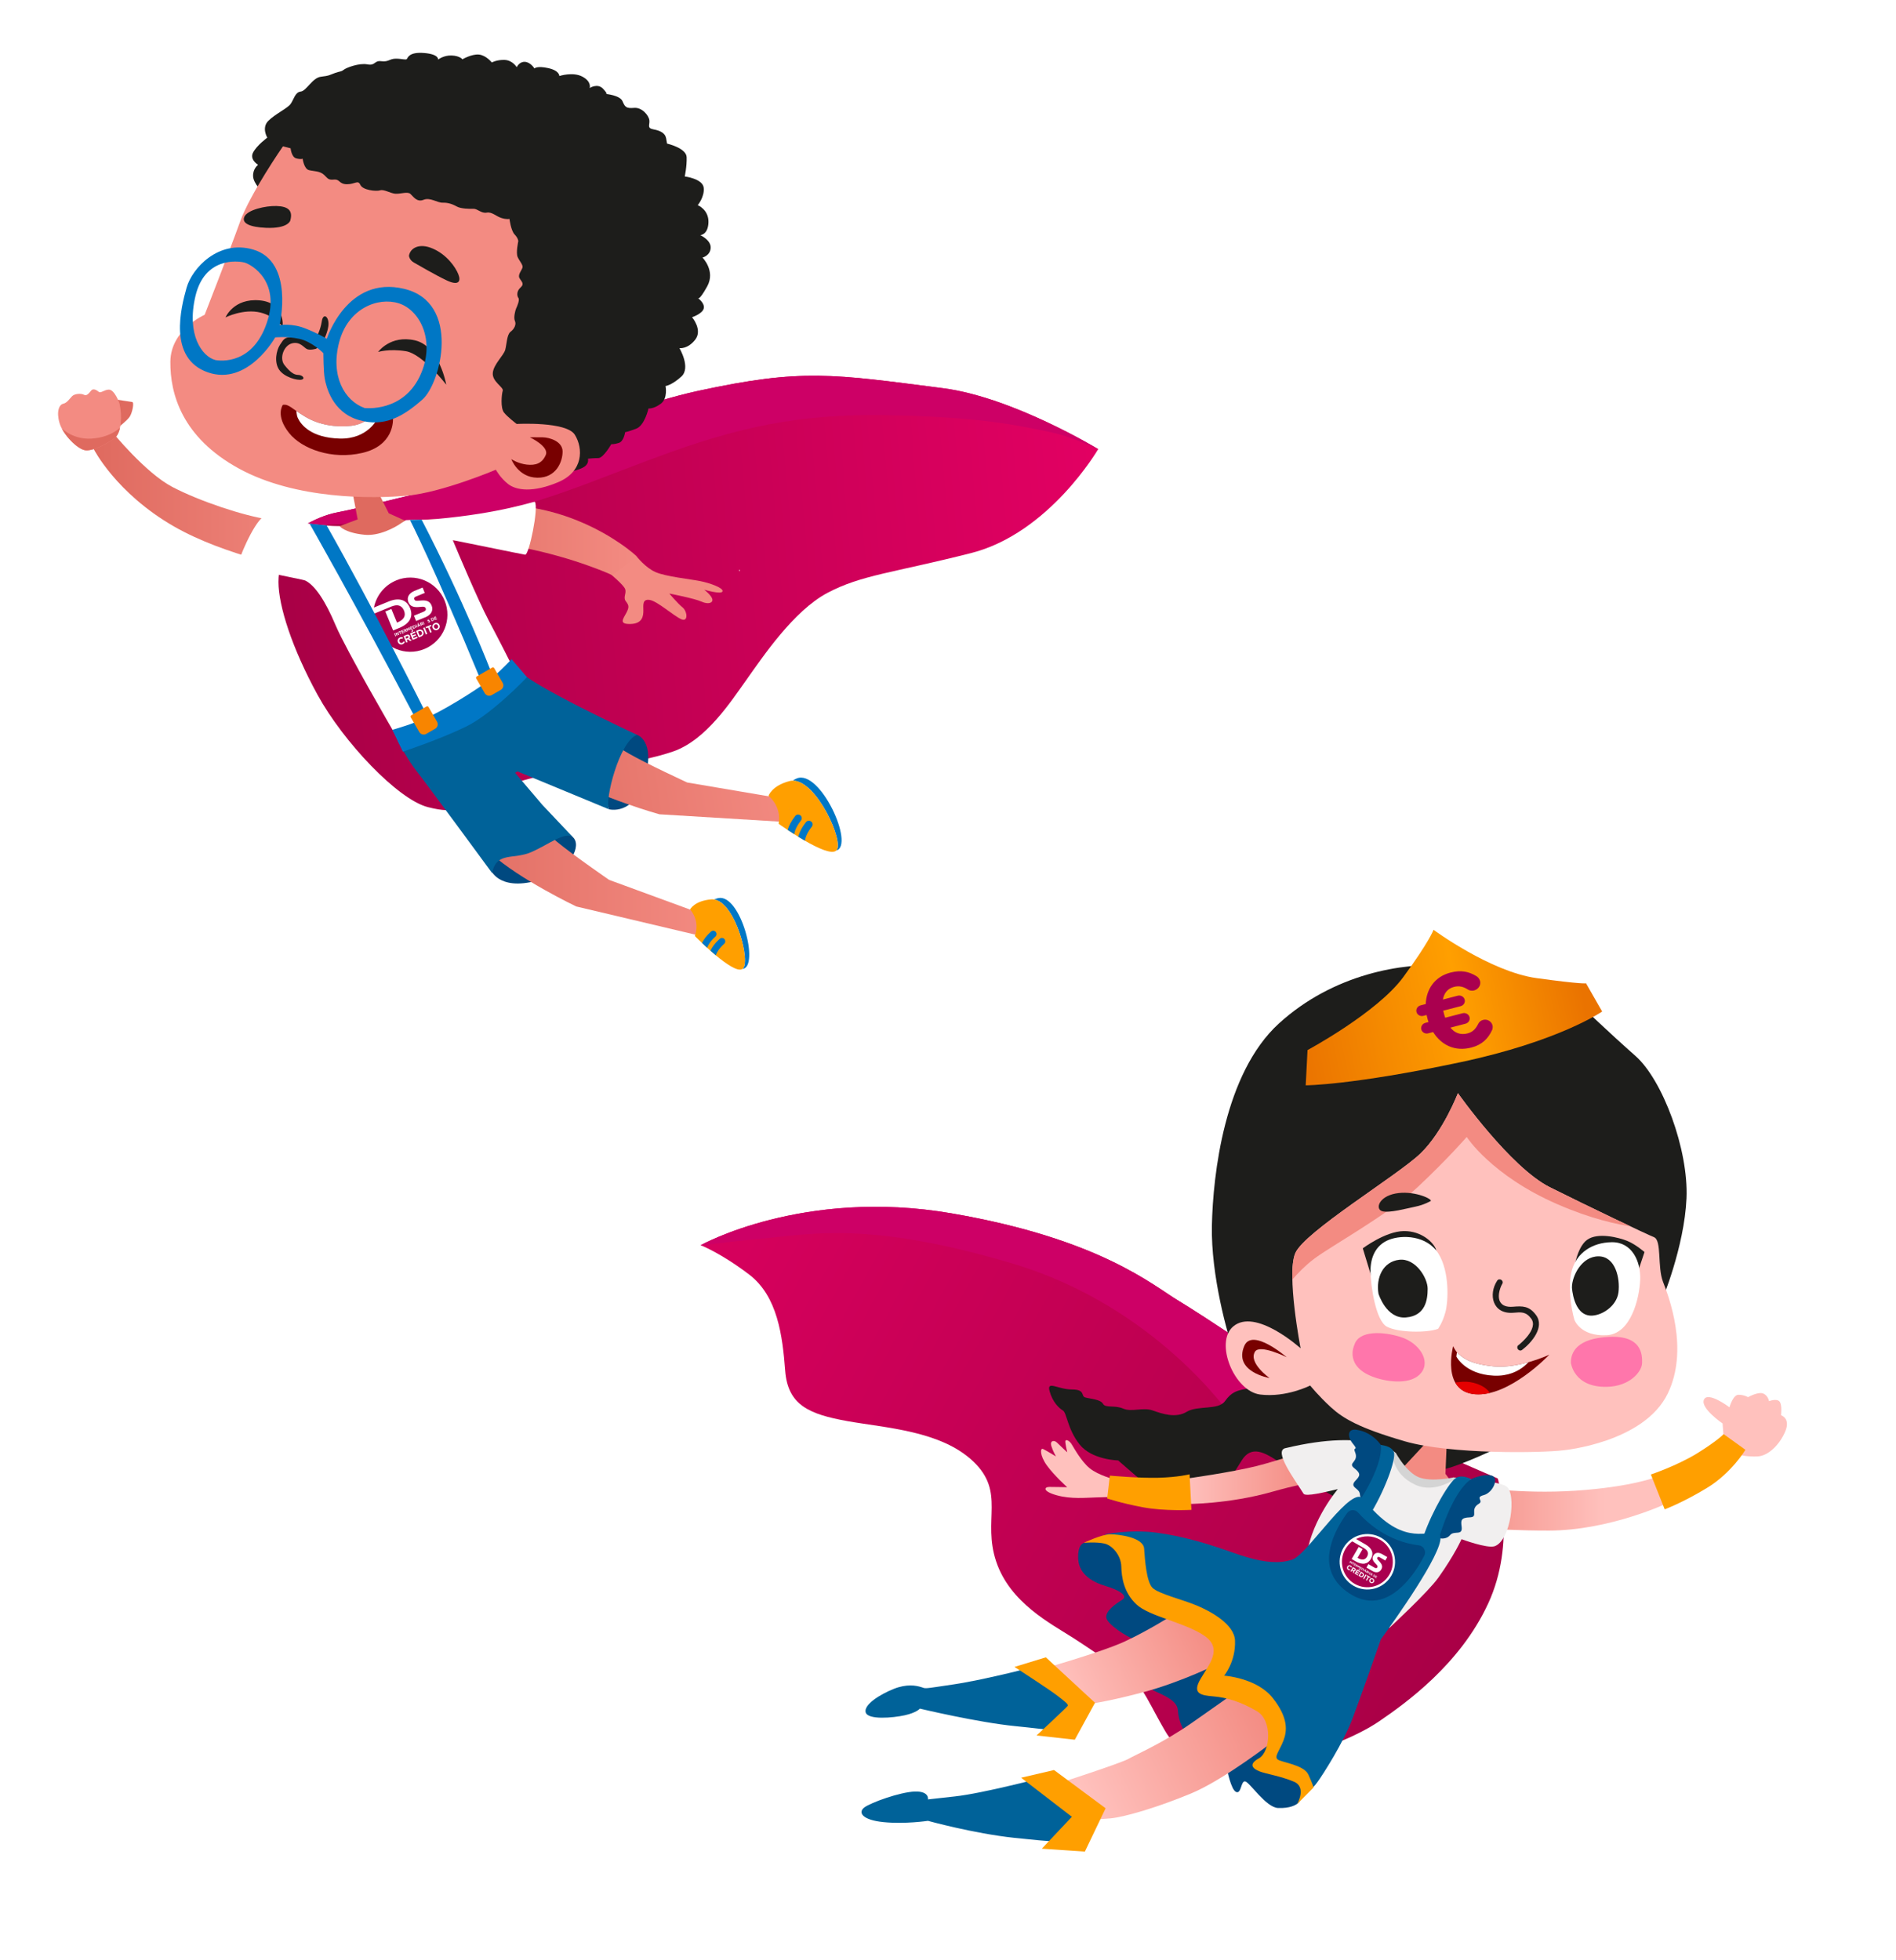 <?xml version="1.0" encoding="UTF-8"?>
<svg xmlns="http://www.w3.org/2000/svg" xmlns:xlink="http://www.w3.org/1999/xlink" id="b" data-name="Layer 2" viewBox="0 0 479 495">
  <defs>
    <style>
      .y, .z, .aa, .ab, .ac, .ad, .ae, .af, .ag, .ah, .ai, .aj, .ak, .al, .am, .an, .ao, .ap, .aq, .ar, .as, .at, .au, .av, .aw, .ax, .ay, .az, .ba, .bb, .bc, .bd, .be, .bf, .bg, .bh, .bi {
        stroke-width: 0px;
      }

      .y, .bj, .aj {
        fill: #ffc1bd;
      }

      .y, .az, .ba, .bg, .bi {
        clip-rule: evenodd;
      }

      .z, .bj, .aa, .bk, .bl, .ac, .af, .ag, .ai, .bm, .aj, .ak, .al, .am, .an, .ao, .ap, .aq, .ar, .as, .bn, .au, .bo, .bp, .av, .aw, .ax, .ay, .bc, .bd, .be, .bf {
        fill-rule: evenodd;
      }

      .z, .ab {
        fill: #004980;
      }

      .aa {
        fill: #f1efef;
      }

      .bk, .az {
        fill: url(#f);
      }

      .bl, .ba {
        fill: url(#q);
      }

      .ac {
        fill: #006299;
      }

      .ad {
        fill: #f88500;
      }

      .ae, .ax {
        fill: #ff9f00;
      }

      .af, .ah {
        fill: #aa004f;
      }

      .ag {
        fill: #e60000;
      }

      .ai {
        fill: #df6a5f;
      }

      .bm, .au, .bg {
        fill: #f38b82;
      }

      .ak {
        fill: url(#l);
      }

      .al {
        fill: url(#n);
      }

      .am {
        fill: url(#h);
      }

      .an {
        fill: url(#m);
      }

      .ao {
        fill: url(#i);
      }

      .ap {
        fill: url(#u);
      }

      .aq {
        fill: url(#s);
      }

      .ar {
        fill: url(#x);
      }

      .as {
        fill: url(#t);
      }

      .at, .av {
        fill: #1d1d1b;
      }

      .bn, .aw, .bi {
        fill: #780000;
      }

      .bo {
        filter: url(#o);
      }

      .bo, .bp {
        stroke: #fff;
        stroke-linecap: round;
        stroke-linejoin: round;
        stroke-width: 5px;
      }

      .bo, .bp, .bf, .bh {
        fill: #fff;
      }

      .bp {
        filter: url(#d);
      }

      .ay, .bb {
        fill: #0077c5;
      }

      .bc {
        fill: #ff76ab;
      }

      .bd {
        fill: #d4d4d4;
      }

      .be {
        fill: #cd0066;
      }

      .bq {
        clip-path: url(#k);
      }

      .br {
        clip-path: url(#r);
      }

      .bs {
        clip-path: url(#j);
      }

      .bt {
        clip-path: url(#g);
      }

      .bu {
        clip-path: url(#v);
      }

      .bv {
        clip-path: url(#w);
      }
    </style>
    <filter id="d" data-name="drop-shadow-1" filterUnits="userSpaceOnUse">
      <feOffset dx="7" dy="7"></feOffset>
      <feGaussianBlur result="e" stdDeviation="5"></feGaussianBlur>
      <feFlood flood-color="#000" flood-opacity=".21"></feFlood>
      <feComposite in2="e" operator="in"></feComposite>
      <feComposite in="SourceGraphic"></feComposite>
    </filter>
    <linearGradient id="f" x1="3999.51" y1="-1213.24" x2="3808.81" y2="-1318.95" gradientTransform="translate(-3633.37 1636.31)" gradientUnits="userSpaceOnUse">
      <stop offset="0" stop-color="#a90046"></stop>
      <stop offset="1" stop-color="#d7005d"></stop>
    </linearGradient>
    <clipPath id="g">
      <path class="az" d="M366.99,368.5l11.41,4.97s4.7,16.11-2.42,31.55c-7.12,15.44-20.94,25.24-27.39,29.67-6.44,4.43-15.84,7.38-15.84,7.38l-30.88,2.82s-4.7-2.82-7.52-7.65c-2.82-4.83-4.16-7.92-6.04-10.61-1.88-2.69-11.55-9.26-17.18-12.89-5.64-3.62-15.98-8.86-19.47-19.33-3.49-10.47,2.42-17.45-5.77-25.24-8.19-7.79-22.15-8.46-31.82-10.2-9.67-1.74-15.04-4.03-15.71-12.75-.67-8.73-1.88-18.8-9.13-24.3-7.25-5.5-12.22-7.38-12.22-7.38,0,0,25.91-14.5,63.37-8.05,37.46,6.44,50.75,18.12,57.46,22.15,6.71,4.03,22.56,14.77,22.56,14.77l46.59,25.11Z"></path>
    </clipPath>
    <linearGradient id="h" x1="3939.77" y1="-1225.23" x2="3899.2" y2="-1206.31" gradientTransform="translate(-3633.37 1636.31)" gradientUnits="userSpaceOnUse">
      <stop offset="0" stop-color="#f38b82"></stop>
      <stop offset=".91" stop-color="#ffc1bd"></stop>
      <stop offset="1" stop-color="#ffc1bd"></stop>
    </linearGradient>
    <linearGradient id="i" x1="4001.3" y1="-1256.47" x2="4054.73" y2="-1256.47" gradientTransform="translate(-3633.37 1636.31)" gradientUnits="userSpaceOnUse">
      <stop offset="0" stop-color="#f38b82"></stop>
      <stop offset=".7" stop-color="#ffc1bd"></stop>
      <stop offset="1" stop-color="#ffc1bd"></stop>
    </linearGradient>
    <clipPath id="j">
      <path class="y" d="M394.91,366.35c-5.37.67-28.46,1.07-40.01-2.28-11.55-3.36-15.57-5.77-18.66-8.59-3.09-2.82-5.24-5.5-5.24-5.5,0,0-6.04,3.09-12.62,2.28-6.58-.81-11.58-13.13-6.85-17.18,5.64-4.83,17.05,5.5,17.05,5.5,0,0-3.62-18.66-1.34-24.03,2.28-5.37,25.78-19.6,31.55-25.11,5.77-5.5,9.53-15.31,9.53-15.31,0,0,13.29,18.8,23.23,23.76,9.93,4.97,24.3,11.81,26.31,12.62,2.01.81.81,7.52,2.28,11.28,1.48,3.76,6.57,17.11,1.21,28.19-6.04,12.49-26.45,14.37-26.45,14.37Z"></path>
    </clipPath>
    <clipPath id="k">
      <path class="bi" d="M367.12,340.04s-3.09,11.48,5.57,12.15c8.66.67,18.73-10,18.73-10,0,0-7.52,3.56-14.03,2.95-6.51-.6-8.12-2.55-8.86-3.09-.74-.54-1.41-2.01-1.41-2.01Z"></path>
    </clipPath>
    <linearGradient id="l" x1="3960.2" y1="-1376.49" x2="4035.63" y2="-1392.52" gradientTransform="translate(-3633.37 1636.31)" gradientUnits="userSpaceOnUse">
      <stop offset="0" stop-color="#ea7300"></stop>
      <stop offset=".55" stop-color="#ff9f00"></stop>
      <stop offset=".95" stop-color="#ea7300"></stop>
      <stop offset="1" stop-color="#ea7300"></stop>
    </linearGradient>
    <linearGradient id="m" x1="3932.89" y1="-1263.76" x2="3976.73" y2="-1263.76" gradientTransform="translate(-3633.37 1636.31)" gradientUnits="userSpaceOnUse">
      <stop offset="0" stop-color="#ffc1bd"></stop>
      <stop offset=".7" stop-color="#f38b82"></stop>
      <stop offset="1" stop-color="#f38b82"></stop>
    </linearGradient>
    <linearGradient id="n" x1="3954.18" y1="-1202.63" x2="3901.25" y2="-1177.95" gradientTransform="translate(-3633.37 1636.31)" gradientUnits="userSpaceOnUse">
      <stop offset="0" stop-color="#f38b82"></stop>
      <stop offset=".87" stop-color="#ffc1bd"></stop>
      <stop offset="1" stop-color="#ffc1bd"></stop>
    </linearGradient>
    <filter id="o" data-name="drop-shadow-2" filterUnits="userSpaceOnUse">
      <feOffset dx="7" dy="7"></feOffset>
      <feGaussianBlur result="p" stdDeviation="5"></feGaussianBlur>
      <feFlood flood-color="#000" flood-opacity=".21"></feFlood>
      <feComposite in2="p" operator="in"></feComposite>
      <feComposite in="SourceGraphic"></feComposite>
    </filter>
    <linearGradient id="q" x1="1508.54" y1="-637.07" x2="1802.7" y2="-662.8" gradientTransform="translate(-998.07 608.89) scale(.71)" gradientUnits="userSpaceOnUse">
      <stop offset="0" stop-color="#a90046"></stop>
      <stop offset="1" stop-color="#e30063"></stop>
    </linearGradient>
    <clipPath id="r">
      <path class="ba" d="M73.67,134.93s5.18-4.29,11.59-5.51c6.4-1.22,15.88-3.89,23.5-5.43,7.62-1.54,41.48-19.61,67.73-25.28,26.25-5.67,33.76-4.24,61.74-.65,17.66,2.27,39.21,15.39,39.21,15.39,0,0-12.32,21.23-32.08,26.25-19.77,5.02-27.71,5.51-36.3,10.05-8.59,4.54-16.37,16.2-20.42,21.88-4.05,5.67-10.21,15.23-18.47,18.15-8.26,2.92-24.63,5.02-29.82,5.51-5.19.49-17.01,4.54-20.58,6.48-3.56,1.94-4.05,4.05-11.67,2.11-7.62-1.94-21.39-16.53-27.87-28.36-6.48-11.83-9.88-22.52-9.88-28.52s3.32-12.07,3.32-12.07Z"></path>
    </clipPath>
    <linearGradient id="s" x1="-45.95" y1="-174.18" x2="27.08" y2="-174.18" gradientTransform="translate(201.99 363.25) rotate(-9.83)" gradientUnits="userSpaceOnUse">
      <stop offset="0" stop-color="#df6a5f"></stop>
      <stop offset="1" stop-color="#f38b82"></stop>
    </linearGradient>
    <linearGradient id="t" x1="107.62" y1="216.09" x2="180.97" y2="216.09" gradientTransform="matrix(1,0,0,1,0,0)" xlink:href="#s"></linearGradient>
    <linearGradient id="u" x1="23.37" y1="133.72" x2="86.87" y2="133.72" gradientTransform="matrix(1,0,0,1,0,0)" xlink:href="#s"></linearGradient>
    <clipPath id="v">
      <path class="bg" d="M30.19,101.92c.74,3.3.42,7.37-1.13,8.64-1.55,1.27-5.37,3.38-7.42,3.19-2.04-.19-5.77-4.01-6.61-6.92-.84-2.91-.06-4.63.93-4.84.99-.22,1.61-1.27,2.26-1.92.65-.65,2.31-.74,3.02-.34.71.4,1.3-.51,1.83-1.11.53-.6,1.41-.03,1.9.37.49.4,1.39-.57,2.54-.57,1.49,0,2.68,3.51,2.68,3.51Z"></path>
    </clipPath>
    <clipPath id="w">
      <path class="bi" d="M71.45,102.27c1.52-.29,2.25.98,5.72,3.03,3.47,2.05,7.68,2.69,11.59,2.25,3.91-.44,5.19-2.98,6.85-3.33,1.66-.34,3.18-1.13,3.57.59.39,1.71.1,7.78-7.63,9.59-7.73,1.81-15.31-1.03-18.49-4.99-3.57-4.45-1.61-7.14-1.61-7.14Z"></path>
    </clipPath>
    <linearGradient id="x" x1="101.37" y1="136.55" x2="160.85" y2="136.55" gradientTransform="matrix(1,0,0,1,0,0)" xlink:href="#s"></linearGradient>
  </defs>
  <g id="c" data-name="Layer 1">
    <g>
      <g>
        <path class="bp" d="M449.83,357.37s.34-2.68-.4-3.49c-.74-.81-2.62-.07-2.62-.07,0,0-.27-1.48-1.54-1.95-1.28-.47-3.76.94-3.76.94,0,0-1.01-.6-2.42-.6s-2.28,3.16-2.28,3.16c0,0-5.44-4.09-6.44-1.95-1.01,2.15,4.7,6.04,4.7,6.04l.2,2.75c-.33.32-2.18,2.06-6.71,4.83-5.03,3.09-11.61,5.3-11.61,5.3l.39.98c-2.34.74-8.58,2.4-19.45,3.12-6.3.42-12.12.25-16.66-.06-.21-.49-.47-.86-.81-1.08-.37-.24-1.02-.46-1.82-.67-.18-.8-.32-1.28-.32-1.28l-1.07-.46c-.15-.14-.35-.25-.6-.3-.04,0-.09,0-.13-.01l-7.1-3.09c2.43-.94,5.01-2.07,6.84-2.9,8.23.28,15.79.01,18.58-.34,0,0,20.41-1.88,26.45-14.37,4.65-9.61,1.44-20.93-.46-26.21,1.71-4.7,4.78-14.21,5.16-23.06.54-12.35-6.04-29.94-12.89-35.98-4.07-3.59-8.12-7.35-10.75-9.83,1.56-.86,2.33-1.39,2.33-1.39l-4.07-7.13s-.84.31-12.51-1.31c-11.66-1.61-26.01-12.2-26.01-12.2,0,0-.86,2.37-5.66,9.17-10.17.98-22.92,4.9-33.43,14.49-13.83,12.62-16.65,38.26-16.92,51.02-.04,1.76.02,18.52.14,20.33l-22.44-11.63c-24.24-12.56-52.15-16.59-78.78-10.59-.19.04-.37.08-.56.13,0,0-31.04,7.31-27.31,6.81.98.4,5.6,2.43,12.02,7.3,7.25,5.5,8.46,15.57,9.13,24.3.67,8.73,6.04,11.01,15.71,12.75,9.67,1.75,23.63,2.42,31.82,10.2,8.19,7.79,2.28,14.77,5.77,25.24,3.49,10.47,13.83,15.71,19.47,19.33,1.62,1.04,3.58,2.33,5.59,3.7-3.58,1.2-7.44,2.38-10.31,3.23l-2.2-2.03-7.92,2.42s.54.35,1.38.89c-4.72,1.15-11.72,2.77-16.65,3.51-8.09,1.21-6.99,1.1-8.29.7-1.31-.4-3.62-.87-6.98.47-3.36,1.34-7.59,3.96-7.05,5.91.54,1.95,6.85,1.41,9.87.74,3.02-.67,3.83-1.68,3.83-1.68,0,0,14.63,3.49,24.17,4.43,3.47.34,5.57.61,7.01.76-.99.93-1.71,1.59-1.71,1.59l9.67,1.07,5.05-9.24c2.19-.37,6.11-1.14,12.07-2.71.07-.02.14-.04.21-.06,1.62,2.5,2.96,5.44,5.5,9.79.33.56.68,1.09,1.05,1.6-4.83,2.83-8.86,4.63-10.34,5.47-1.33.75-9.66,3.55-15.27,5.4l-3.49-2.59-8.32,1.95,1.32,1.01c-5.2,1.28-13.44,3.2-18.02,3.7-6.56.71-6.83.76-6.84.77,0,0,.43-2.11-3.3-2-3.74.12-11.14,2.79-12.77,4.02-1.63,1.23-.63,3.15,4.81,3.7,5.45.56,11.26-.32,11.26-.32,0,0,11.5,3.19,21.84,4.3,4.22.45,6.95.7,8.73.84l-1.79,1.9,10.87.74,3.93-8.2c.79-.05,1.64-.11,2.52-.19,3.62-.34,12.02-2.82,20.41-6.31,2.84-1.18,6.15-3.09,9.3-5.09.37,1.59,1.16,4.42,2.12,4.75,1.34.47,1.14-2.95,2.28-2.68,1.14.27,5.24,6.58,8.26,6.71,2.45.11,4-.44,4.87-1.09-.03.05-.04.08-.04.08l.18-.18c.14-.12.27-.24.37-.36,0,0,.02-.03.02-.04l3.57-3.59s-.01-.04-.03-.11c.32-.35.66-.75,1.01-1.23,1-1.39,3.91-5.88,6.33-10.53,2.99-1.26,6.52-2.97,9.44-4.98,6.44-4.43,20.27-14.23,27.39-29.67,2.64-5.74,3.65-11.56,3.88-16.62.35-.59.65-1.26.91-1.99,2.99.13,6.49.23,10.51.23,12.82,0,25.05-4.8,28.85-6.43l.42,1.06s4.56-1.68,10.74-5.44c4.3-2.62,7.3-6.24,8.72-8.2.73.15,2.18.37,4.03.28,2.69-.13,5.57-2.95,6.98-6.31,1.41-3.36-1.07-4.09-1.07-4.09Z"></path>
        <g>
          <g>
            <path class="bk" d="M366.99,368.5l11.41,4.97s4.7,16.11-2.42,31.55c-7.12,15.44-20.94,25.24-27.39,29.67-6.44,4.43-15.84,7.38-15.84,7.38l-30.88,2.82s-4.7-2.82-7.52-7.65c-2.82-4.83-4.16-7.92-6.04-10.61-1.88-2.69-11.55-9.26-17.18-12.89-5.64-3.62-15.98-8.86-19.47-19.33-3.49-10.47,2.42-17.45-5.77-25.24-8.19-7.79-22.15-8.46-31.82-10.2-9.67-1.74-15.04-4.03-15.71-12.75-.67-8.73-1.88-18.8-9.13-24.3-7.25-5.5-12.22-7.38-12.22-7.38,0,0,25.91-14.5,63.37-8.05,37.46,6.44,50.75,18.12,57.46,22.15,6.71,4.03,22.56,14.77,22.56,14.77l46.59,25.11Z"></path>
            <g class="bt">
              <path class="be" d="M310.73,357.35s-18.8-27.39-54.78-38.13c-35.98-10.74-50.75-7.52-62.56-6.44-11.81,1.07-22.29,2.69-22.29,2.69l45.65-29.81,98.55,32.22,23.9,25.78-28.46,13.69Z"></path>
            </g>
          </g>
          <path class="av" d="M315.83,349.03c0-.67-2.69-3.62-4.16-7.65-1.48-4.03-5.77-19.07-5.5-31.82.27-12.75,3.09-38.4,16.92-51.02,13.83-12.62,31.55-15.44,42.16-14.63,10.61.81,34.24,10.2,34.24,10.2,0,0,6.85,6.58,13.69,12.62,6.85,6.04,13.43,23.63,12.89,35.98-.54,12.35-6.31,26.05-6.31,26.05l-40.95,36.79s-9.26,4.43-13.69,5.5c-4.43,1.07-23.5,8.46-25.11,8.32-1.61-.13-12.49-6.98-16.51-9.8-4.03-2.82-7.38-4.56-9.8-.67-2.42,3.89-3.09,4.97-3.09,4.97l-21.55.74-6.58-5.71s-6.65-.13-9.73-4.03c-3.09-3.89-3.22-7.99-4.23-8.59-1.01-.6-2.62-2.15-3.36-4.9-.74-2.75,2.15-.4,5.64-.4s2.22,1.68,3.36,2.01c1.14.34,3.89.47,4.5,1.61.6,1.14,2.95.27,5.1,1.21,2.15.94,4.97-.4,7.45.47,2.48.87,5.84,2.01,8.59.34,2.75-1.68,7.99-.34,9.67-2.69,1.68-2.35,3.02-2.68,5.5-3.15,0,0,.87-1.07.87-1.75Z"></path>
          <polygon class="au" points="354.14 371.05 360.64 364.04 365.48 364.98 365.17 372.29 366.92 374.62 358.94 375.5 354.14 371.05"></polygon>
          <path class="z" d="M274.01,389.71s-1.81.07-1.61,4.09c.2,4.03,3.83,5.91,6.98,6.85,3.15.94,5.84,2.42,4.09,3.49-1.75,1.07-4.3,2.89-3.96,4.56.34,1.68,5.24,4.77,6.71,5.24,1.48.47,2.89,11.55,4.56,12.69,1.68,1.14,6.58,2.42,6.78,5.3.2,2.89,1.34,5.37,2.89,6.98,1.54,1.61,9.53,7.92,9.53,7.92,0,0,1.01,5.37,2.35,5.84,1.34.47,1.14-2.95,2.28-2.68,1.14.27,5.24,6.58,8.26,6.71s4.7-.74,5.37-1.54c.67-.81,1.28-4.7,1.28-4.7l-5.3-2.95-3.89-2.42,1.54-9-6.11-9.93-8.26-2.01,1.21-9.46-11.41-8.46-10-6.04-3.63-10.41-6.51-.87-3.15.81Z"></path>
          <path class="am" d="M262.06,421.93s16.25-4.56,22.15-7.32c5.91-2.75,11.82-6.51,11.82-6.51l11.08,4.5,1.07,7.45s-9.6,4.83-19.53,7.45c-9.93,2.62-14.23,3.02-14.23,3.02l-1.81.2-10.54-8.79Z"></path>
          <path class="ao" d="M371.95,375.48s11.81,2.01,26.05,1.07c14.23-.94,20.54-3.49,20.54-3.49l2.82,6.58s-14.63,6.98-30.07,6.98-23.36-1.34-23.36-1.34l4.03-9.8Z"></path>
          <path class="aj" d="M435.46,363.26l-.27-3.69s-5.71-3.89-4.7-6.04c1.01-2.15,6.44,1.95,6.44,1.95,0,0,.87-3.16,2.28-3.16s2.42.6,2.42.6c0,0,2.48-1.41,3.76-.94,1.28.47,1.54,1.95,1.54,1.95,0,0,1.88-.74,2.62.07.74.81.4,3.49.4,3.49,0,0,2.48.74,1.07,4.09-1.41,3.36-4.3,6.18-6.98,6.31-2.68.13-4.56-.4-4.56-.4l-4.03-4.23Z"></path>
          <path class="aj" d="M281.63,373.73s-4.16-1.07-6.34-2.85c-2.18-1.78-4.06-5.3-4.6-6.14-.54-.84-1.31-1.14-1.51-.84-.2.3.44,2.95.44,2.95,0,0-1.85-1.71-2.58-2.45-.74-.74-1.85-.47-1.44.84.4,1.31,1.17,2.65,1.17,2.65,0,0-2.52-1.54-3.26-1.88-.74-.34-.87,1.61.97,4.16,1.85,2.55,5.13,5.5,5.13,5.5,0,0-3.12-.07-4.5-.07s-1.75,1.11,1.88,2.11c3.63,1.01,7.35.6,9.87.54,2.52-.07,4.33-.13,4.33-.13l.44-4.4Z"></path>
          <g>
            <path class="bj" d="M394.91,366.35c-5.37.67-28.46,1.07-40.01-2.28-11.55-3.36-15.57-5.77-18.66-8.59-3.09-2.82-5.24-5.5-5.24-5.5,0,0-6.04,3.09-12.62,2.28-6.58-.81-11.58-13.13-6.85-17.18,5.64-4.83,17.05,5.5,17.05,5.5,0,0-3.62-18.66-1.34-24.03,2.28-5.37,25.78-19.6,31.55-25.11,5.77-5.5,9.53-15.31,9.53-15.31,0,0,13.29,18.8,23.23,23.76,9.93,4.97,24.3,11.81,26.31,12.62,2.01.81.81,7.52,2.28,11.28,1.48,3.76,6.57,17.11,1.21,28.19-6.04,12.49-26.45,14.37-26.45,14.37Z"></path>
            <g class="bs">
              <path class="au" d="M324.63,325.6s2.89-4.23,7.32-7.59c4.43-3.36,18.73-11.14,26.25-18.19,7.52-7.05,12.35-12.62,12.35-12.62,0,0,6.24,9.73,22.89,16.98,16.65,7.25,26.58,6.04,26.58,6.04l-51.42-38.53-43.23,40.55-.74,13.36Z"></path>
            </g>
          </g>
          <path class="aw" d="M325.1,342.86s-8.73-7.58-10.74-2.89c-2.82,6.58,6.38,8.12,6.38,8.12,0,0-5.4-3.8-3.69-6.65,1.21-2.01,8.06,1.41,8.06,1.41Z"></path>
          <path class="bc" d="M342.15,339.77c1.07-3.76,7.25-3.49,11.81-2.01,4.56,1.48,7.52,5.91,5.1,9-2.42,3.09-8.26,2.37-11.68,1.21-7.92-2.68-5.24-8.19-5.24-8.19Z"></path>
          <g>
            <path class="bn" d="M367.12,340.04s-3.09,11.48,5.57,12.15c8.66.67,18.73-10,18.73-10,0,0-7.52,3.56-14.03,2.95-6.51-.6-8.12-2.55-8.86-3.09-.74-.54-1.41-2.01-1.41-2.01Z"></path>
            <g class="bq">
              <path class="ag" d="M366.05,349.43c.94,0,1.34-.27,3.56-.4,2.22-.13,5.24.74,6.65,2.62,1.41,1.88-1.28,2.82-1.28,2.82l-8.93-5.03Z"></path>
              <path class="bf" d="M368.33,339.77l-.4,2.89s2.21,4.5,9.46,4.83c7.25.34,10-5.1,10-5.1l-19.06-2.62Z"></path>
            </g>
          </g>
          <path class="at" d="M383.64,339.77c.36-.27,5.08-4.11,3.21-6.67-1.35-1.83-2.57-1.66-4.5-1.5-5.35.43-6.35-4.67-4.12-8.08.55-.85,1.83-.03,1.28.82,0,0-.26.41-.48,1.07-.91,2.7-.23,4.95,3.2,4.67,2.47-.2,4.12-.22,5.84,2.12,2.24,3.05-1.16,6.98-3.51,8.77-.81.62-1.73-.59-.93-1.21Z"></path>
          <path class="av" d="M346.91,323.92l-2.62-8.59s5.71-4.3,10.34-4.36c4.63-.07,7.59,3.02,8.12,4.56.54,1.54-3.36,2.01-3.36,2.01l-12.49,6.38Z"></path>
          <path class="bc" d="M396.86,344.2c0-2.55,1.41-6.11,9.67-6.51,8.26-.4,8.39,4.5,8.32,6.65-.07,2.15-3.09,5.84-8.86,5.97-8.46.2-9.13-6.11-9.13-6.11Z"></path>
          <path class="av" d="M397.6,320.97s.67-5.84,3.36-7.79c2.68-1.95,7.99-.6,10.14.27,2.15.87,4.36,2.82,4.36,2.82l-1.68,5.03-8.59-5.64-7.59,5.3Z"></path>
          <path class="ak" d="M329.87,274.15l.46-8.9s17.57-9.44,24.17-18.41c6.6-8.98,7.67-11.97,7.67-11.97,0,0,14.35,10.59,26.01,12.2,11.66,1.61,12.51,1.31,12.51,1.31l4.07,7.13s-10.83,7.52-35.83,12.81c-27.54,5.83-39.05,5.83-39.05,5.83Z"></path>
          <path class="af" d="M377.05,258.95c-.28-.99-1.34-1.59-2.36-1.32-.62.16-1.01.54-1.23.99-.66,1.29-1.37,2.07-2.72,2.42-1.73.45-3.21-.09-4.31-1.46l3.81-.99c.76-.2,1.22-.93,1.02-1.67-.2-.73-.99-1.17-1.75-.98l-4.4,1.14c-.1-.25-.18-.54-.27-.86-.09-.31-.17-.63-.23-.92l4.4-1.14c.76-.2,1.22-.93,1.02-1.67-.2-.73-.99-1.17-1.75-.98l-3.75.98c.28-1.62,1.2-2.78,2.79-3.2,1.32-.34,2.39-.06,3.51.66.35.22.89.41,1.6.23,1.08-.28,1.77-1.36,1.48-2.41-.17-.6-.6-1.02-.94-1.21-1.8-1.08-3.74-1.61-6.55-.88-3.99,1.04-6.07,4.19-6.23,7.94l-1.32.34c-.76.2-1.21.96-1.01,1.69.2.73.98,1.15,1.74.95l.81-.21c.06.32.15.66.24.98.08.29.15.55.25.8l-.81.21c-.76.2-1.21.96-1.01,1.69.2.73.98,1.15,1.74.95l1.24-.32c2.07,3.31,5.54,4.99,9.67,3.91,2.73-.71,4.23-2.28,5.23-4.42.12-.28.22-.79.09-1.26Z"></path>
          <path class="av" d="M361.51,303.34c0-.7-4.64-2.67-8.94-1.86-4.3.81-5.17,3.95-3.37,4.47,1.8.52,6.15-.7,8.42-1.16,2.27-.46,3.89-1.46,3.89-1.46Z"></path>
          <path class="bf" d="M363.29,335.67c-2.95,1.07-10.07.94-12.89-.54-2.82-1.48-4.09-10.2-4.16-13.83-.07-3.62,1.28-6.78,4.63-8.12,3.36-1.34,9.6-1.14,12.49,3.42,2.89,4.56,2.55,12.08,1.81,14.84-.74,2.75-1.88,4.23-1.88,4.23Z"></path>
          <path class="av" d="M348.26,326.81c-.67-4.09,1.14-8.12,5.24-8.59,4.09-.47,7.18,4.56,7.18,7.32s-.54,6.85-5.5,7.25c-4.97.4-6.91-5.97-6.91-5.97Z"></path>
          <path class="bf" d="M397.73,333.32c-.81-2.89-1.75-8.66-.54-12.69,1.21-4.03,4.9-6.78,10-6.85,5.1-.07,7.38,4.83,7.18,9.53-.2,4.7-2.35,13.66-8.46,13.96-6.78.34-8.19-3.96-8.19-3.96Z"></path>
          <path class="av" d="M397.13,325.2c0-2.82,2.42-7.85,6.71-7.85s5.5,5.57,5.04,9.13c-.47,3.56-4.43,6.01-7.12,5.84-4.3-.27-4.63-7.12-4.63-7.12Z"></path>
          <path class="ax" d="M420.56,381.25l-3.49-8.79s6.58-2.22,11.61-5.3c5.03-3.09,6.78-4.9,6.78-4.9l5.5,3.96s-3.49,5.84-9.67,9.6c-6.18,3.76-10.74,5.44-10.74,5.44Z"></path>
          <path class="an" d="M343.36,366.55s-2.28-1.54-6.51-1.34c-4.23.2-12.96,3.49-19.33,5.1-6.38,1.61-17.99,3.22-17.99,3.22l.13,6.38s10.61.07,21.75-3.09c11.14-3.15,17.79-3.62,19.74-3.49,1.95.13,2.22-6.78,2.22-6.78Z"></path>
          <path class="ax" d="M300.53,372.39l.47,9s-6.71.4-12.35-.67c-5.64-1.07-8.93-2.21-8.93-2.21l.67-5.77s7.32.67,12.28.54c4.97-.13,7.85-.87,7.85-.87Z"></path>
          <path class="al" d="M264.62,451.39s18.4-5.93,20.44-7.09c2.03-1.15,8.89-4.11,16.01-9.08,7.12-4.97,10.2-7.18,10.2-7.18,0,0,8.32,2.62,9.13,4.77.81,2.15,1.48,6.91,1.48,6.91,0,0-12.55,9.8-20.94,13.29-8.39,3.49-16.78,5.97-20.41,6.31-3.62.34-6.85.34-6.85.34l-9.06-8.27Z"></path>
          <path class="ac" d="M263.99,448.88s-15.69,4.13-22.72,4.89c-7.03.77-6.84.77-6.84.77,0,0,.44-2.11-3.3-2-3.74.12-11.14,2.79-12.77,4.02-1.63,1.23-.63,3.15,4.81,3.7,5.45.56,11.26-.32,11.26-.32,0,0,11.5,3.19,21.84,4.3,10.34,1.11,11.86.99,11.86.99,0,0,4.1-1.92,6-4.1,1.9-2.18,2.06-2.83,2.06-2.83l-12.2-9.43Z"></path>
          <polygon class="ax" points="257.97 449.05 270.79 458.92 263.2 466.98 274.08 467.71 279.32 456.77 266.29 447.11 257.97 449.05"></polygon>
          <path class="ac" d="M262.8,420.66s-13.69,3.59-21.78,4.8c-8.09,1.21-6.99,1.1-8.29.7-1.31-.4-3.62-.87-6.98.47-3.36,1.34-7.59,3.96-7.05,5.91.54,1.95,6.85,1.41,9.87.74,3.02-.67,3.83-1.68,3.83-1.68,0,0,14.63,3.49,24.17,4.43,9.53.94,8.86,1.34,11.88.13,3.02-1.21,6.04-4.83,5.97-6.04-.07-1.21-11.62-9.46-11.62-9.46Z"></path>
          <path class="ax" d="M256.29,421.06s8.73,5.64,10.81,7.25c2.08,1.61,2.89,2.22,2.62,2.62-.27.4-7.85,7.45-7.85,7.45l9.67,1.07,5.1-9.33-12.42-11.48-7.92,2.42Z"></path>
          <path class="bf" d="M355.36,378.38c-3.31-1.54-7.01-1.21-9.91.56l4.04,1.89c2.88,1.34,3.86,3.38,2.76,5.72-.54,1.15-1.33,1.88-2.35,2.16-1.08.3-2.39.09-3.89-.61l-1.66-.77,2.45-5.26,1.68.78-1.76,3.78c1.92.9,3.17.61,3.85-.86.35-.75.34-1.5,0-2.12-.25-.44-.7-.81-1.44-1.19l-5.17-2.42c-1.04.92-1.91,2.07-2.54,3.41-2.45,5.25-.18,11.49,5.07,13.94,5.25,2.45,11.49.18,13.94-5.08,2.45-5.25.18-11.49-5.07-13.94ZM353.25,391.47l-.23-.11-2.29-1.07.69-1.48,2.54,1.18c.68.32,1.04.27,1.24-.16.24-.52-.14-.86-.72-1.37-.12-.11-.25-.22-.39-.35-.35-.33-.79-.79-1.01-1.32-.23-.55-.2-1.1.07-1.69.61-1.31,1.91-1.62,3.42-.97l2.35,1.09-.69,1.48-2.24-1.05c-.33-.15-.84-.44-1.1.11-.23.48.13.8.67,1.27.13.11.26.23.4.36.88.83,1.6,1.78.98,3.12-.64,1.37-2.02,1.72-3.69.94ZM343.94,388.12l.17.08-.37.79-.17-.08.37-.79ZM344.46,389.32l-.15-.68-.23.5-.17-.08.37-.79.16.07.14.66.23-.48.17.08-.37.79-.15-.07ZM345.42,389l-.29.63-.17-.08.29-.63-.24-.11.08-.16.65.3-.08.16-.24-.11ZM345.46,389.79l.37-.79.59.28-.07.15-.42-.2-.08.16.37.17-.07.15-.37-.17-.08.17.43.2-.07.15-.6-.28ZM346.66,390.34l-.05-.33-.14-.06-.12.25-.17-.08.37-.79.36.17c.19.09.25.24.18.4-.06.13-.16.18-.28.17l.06.37-.2-.09ZM346.9,389.83c.03-.07,0-.14-.08-.18l-.17-.08-.11.23.18.08c.08.04.15.02.19-.05h0ZM347.58,390.77l.24-.51-.38.23-.07-.44-.24.51-.17-.08.37-.79.19.09.05.43.36-.24.19.09-.37.79-.17-.08ZM347.9,390.92l.37-.79.59.28-.07.15-.42-.2-.08.16.37.17-.07.15-.37-.17-.08.17.43.2-.07.15-.6-.28ZM348.93,391.4l-.31-.14.37-.79.31.14c.25.11.34.37.24.59-.1.22-.36.32-.6.2ZM349.35,391.12c.06-.14.01-.28-.13-.35l-.13-.06-.22.47.13.06c.14.07.28.01.35-.12h0ZM349.85,390.87l.17.08-.37.79-.17-.08.37-.79ZM350.4,392.09v-.21s-.32-.15-.32-.15l-.16.14-.18-.08.71-.63.16.07-.03.95-.18-.08ZM350.44,391.39l-.22.21.21.1v-.3ZM350.49,391.1l.22-.14.12.13-.21.07-.13-.06ZM351.15,392.44l-.05-.33-.14-.06-.12.25-.17-.08.37-.79.36.17c.19.09.25.24.18.4-.06.13-.17.18-.28.17l.06.37-.2-.09ZM351.39,391.92c.03-.07,0-.14-.08-.18l-.17-.08-.11.23.18.08c.08.04.15.02.18-.05h0ZM351.83,391.79l.17.08-.37.79-.17-.08.37-.79ZM352.17,392.93c-.24-.11-.33-.38-.23-.6.1-.23.37-.33.61-.21.24.11.33.38.23.6-.11.23-.37.33-.61.21ZM352.6,392.63c.06-.14.02-.29-.12-.36-.14-.07-.29,0-.35.13-.06.14-.02.3.12.36.14.06.29,0,.35-.14h0ZM352.99,393.31c-.12-.06-.22-.15-.28-.28l.16-.08c.04.09.1.16.19.2.07.03.13.02.15-.02.02-.05,0-.08-.11-.18-.14-.11-.22-.21-.15-.36.07-.14.23-.19.39-.11.11.05.2.14.25.24l-.15.09c-.05-.08-.1-.14-.17-.17-.07-.03-.12-.02-.13.02-.03.05,0,.09.12.19.14.12.2.22.14.35-.07.16-.23.19-.4.11ZM354.01,393.77l-.31-.14.37-.79.31.14c.25.12.34.37.24.59-.1.22-.36.32-.6.2ZM354.43,393.49c.06-.14.02-.28-.13-.35l-.13-.06-.22.47.13.06c.14.07.28.02.35-.12h0ZM354.55,394.02l.37-.79.59.28-.07.15-.42-.2-.08.16.37.17-.07.15-.37-.17-.08.17.43.2-.07.15-.6-.28ZM343.34,391.92c-.53-.25-.73-.84-.49-1.35.24-.52.82-.75,1.37-.5.34.16.49.37.58.61l-.39.17c-.08-.19-.19-.33-.36-.42-.3-.14-.64,0-.78.32-.14.31-.05.67.26.81.21.1.37.07.57.01l.13.37c-.28.11-.54.14-.89-.02ZM345.44,392.86l-.12-.75-.31-.14-.27.57-.39-.18.84-1.8.82.38c.42.2.57.54.4.91-.14.29-.38.4-.65.38l.14.85-.46-.22ZM346,391.68c.08-.17,0-.31-.19-.4l-.39-.18-.24.52.4.19c.19.09.35.04.42-.11h0ZM346.16,393.2l.84-1.79,1.35.63-.16.35-.96-.45-.17.36.85.39-.16.35-.85-.39-.18.38.97.45-.16.35-1.37-.64ZM347.52,391.48l.5-.32.27.3-.47.15-.3-.14ZM348.52,394.3l-.7-.33.84-1.8.7.33c.57.26.77.83.54,1.34-.24.51-.81.72-1.37.46ZM349.48,393.65c.15-.32.03-.64-.29-.79l-.3-.14-.5,1.08.3.14c.32.15.64.03.79-.28h0ZM350.63,393.1l.39.18-.84,1.79-.4-.18.84-1.79ZM352.06,394.21l-.67,1.43-.4-.18.67-1.43-.55-.25.17-.36,1.49.69-.17.36-.55-.25ZM352.98,396.41c-.55-.26-.76-.86-.52-1.37.24-.51.84-.75,1.39-.49.55.26.76.86.52,1.37-.24.52-.84.75-1.39.49ZM353.95,395.74c.14-.31.04-.67-.28-.82-.32-.15-.66,0-.8.31-.15.31-.04.67.28.82.32.15.66,0,.8-.31h0ZM340.91,383.21c2.58-5.53,9.16-7.93,14.69-5.35,5.53,2.58,7.93,9.16,5.35,14.69-2.58,5.53-9.16,7.93-14.69,5.35-5.53-2.58-7.93-9.16-5.35-14.69Z"></path>
          <path class="aa" d="M324.72,365.8c-3.01.73,2.25,7.74,4.6,11.5.52.84,5.54-.42,8.67-1.15,0,0-6.37,7.42-7.84,16.41l13.79,17.77,7.11.84s9.77-9.05,12.33-12.65c4.2-5.91,5.85-9.72,5.85-9.72,0,0,6.48,2.4,8.36,1.78,4.07-1.36,5.64-13.38,2.93-15.15-2.16-1.41-13.34-2.22-13.34-2.22,0,0-2.85,3.47-8.6,1.28-5.75-2.19-5.9-7.39-5.9-7.39,0,0-6.33-6.51-27.96-1.29Z"></path>
          <path class="bd" d="M352.69,367.09s2.6,4.82,5.79,6.08c3.19,1.25,8.71.03,8.71.03l.8.07s-5.3,4.23-10.56,1.72c-5.8-2.77-5.7-7.84-5.8-8.67l1.05.77Z"></path>
          <path class="z" d="M371.65,373.64s2.92-1.41,5.08-.94c2.16.47.48,4.34-1.87,4.96-2.35.62.09,1.39-1.25,2.19-2.43,1.45.05,3.35-2.27,3.43-2.32.08-2.28.8-2.08,2.36.32,2.42-1.87.88-2.91,2.13-1.04,1.25-2.7.77-2.7.77l-.75-2.26,5.6-11.39,3.14-1.25Z"></path>
          <path class="z" d="M342.65,361.15c-2.19-.3-2.38,1.67-.84,3.55,1.54,1.88-.11.62.51,2.06,1.12,2.6-2,2.69-.17,4.11,1.83,1.42,1.38,1.99.3,3.13-1.68,1.78,1,1.81,1.11,3.43.11,1.62,1.74,2.21,1.74,2.21l1.93-1.4,2.12-12.52s-2.11-3.94-6.71-4.57Z"></path>
          <path class="ac" d="M350.84,411.36c-1.2,1.68-1.97,2.72-1.97,2.72,0,0-.16.45-.43,1.22-1.24,3.54-4.88,13.89-6.76,18.84-2.28,6.04-7.45,14.1-8.86,16.04-1.34,1.84-2.68,2.72-2.81,2.81.09-.25,1.43-4.04-1.36-4.89-2.89-.87-7.92-2.55-7.92-2.55l2.69-10.14-10.55-9.73-6.84-2.15,3.29-10.75-18.53-9.13-8.72-14.89-3.03-1.15s6.38-1.34,13.02-.47c6.64.87,12.96,2.75,19.34,5.03,5.07,1.81,9.07,2.7,12.49,2.34.89-.09,1.73-.28,2.54-.53.14-.05.3-.11.47-.21,4.29-2.35,14.62-18.88,17.57-15.14,9.33,11.84,15.44,8.12,18.66,8.68,3.92.68-7.54,17.35-12.3,24.03Z"></path>
          <path class="ac" d="M342.47,380.63s6.96-9.71,6.38-15.62c0,0,2.67.16,3.29,1.77.66,1.72-2.41,10.16-6.38,16.37l-3.28-2.52Z"></path>
          <path class="z" d="M359.82,393c-.45.86-1.03,1.88-1.71,2.95-3.39,5.2-9.49,11.57-17.21,6.54-8.03-5.24-4.96-13.32-2.02-18.12.5-.84,1.01-1.58,1.46-2.18.68-.92,2-.99,2.76-.13,2.28,2.57,7.51,7.33,15.34,8.29,1.25.15,1.97,1.52,1.37,2.66Z"></path>
          <path class="ac" d="M363.5,388.69s3.24-11.7,8.15-15.05c0,0-1.99-1.2-3.66-.42-1.67.78-6.16,8.4-8.39,14.89l3.89.57Z"></path>
          <g>
            <path class="bh" d="M351.5,398.02c-1.94,3.34-6.22,4.48-9.57,2.54-3.34-1.94-4.48-6.22-2.54-9.57s6.22-4.48,9.57-2.54c3.34,1.94,4.48,6.22,2.54,9.57"></path>
            <path class="ah" d="M348.68,388.95c-1.94-1.12-4.21-1.13-6.08-.2l2.37,1.37c1.68.98,2.17,2.27,1.37,3.65-.39.67-.91,1.07-1.55,1.19-.67.12-1.46-.07-2.34-.59l-.97-.56,1.79-3.08.98.57-1.28,2.21.03.02c1.1.64,1.87.53,2.37-.33.25-.44.29-.9.11-1.29-.13-.28-.38-.53-.82-.81l-.03-.02h0s-3-1.74-3-1.74c-.69.51-1.28,1.16-1.74,1.94-1.78,3.07-.74,7.01,2.33,8.79,3.07,1.78,7.01.74,8.79-2.33,1.78-3.07.74-7.01-2.33-8.79M346.68,396.82s-.09-.05-.13-.08l-1.34-.78.5-.87,1.48.86c.4.23.62.22.77-.03.18-.3-.04-.53-.37-.87-.07-.07-.14-.15-.22-.23-.2-.22-.44-.52-.55-.86-.11-.35-.06-.68.14-1.03.44-.77,1.25-.88,2.14-.4h0s.03.01.03.01l1.35.78-.5.87-1.31-.76c-.19-.11-.49-.31-.68,0-.16.28.04.49.34.81.07.08.15.15.22.24.49.55.88,1.17.42,1.96-.47.8-1.33.94-2.3.37"></path>
            <rect class="bh" x="340.82" y="394.47" width=".53" height=".12" transform="translate(-171.4 491.22) rotate(-59.84)"></rect>
            <polygon class="bh" points="341.43 395.03 341.37 394.61 341.2 394.9 341.1 394.84 341.37 394.38 341.46 394.43 341.51 394.84 341.68 394.56 341.78 394.62 341.51 395.08 341.43 395.03"></polygon>
            <polygon class="bh" points="342.02 394.89 341.81 395.25 341.71 395.19 341.92 394.83 341.78 394.74 341.84 394.65 342.22 394.87 342.16 394.97 342.02 394.89"></polygon>
            <polygon class="bh" points="342.01 395.37 342.28 394.91 342.62 395.11 342.57 395.2 342.33 395.06 342.27 395.15 342.49 395.28 342.44 395.37 342.22 395.24 342.16 395.34 342.41 395.48 342.36 395.57 342.01 395.37"></polygon>
            <path class="bh" d="M342.71,395.77v-.2s-.09-.05-.09-.05l-.09.15-.1-.06.27-.46.21.12c.11.06.14.16.09.25h0c-.04.08-.11.1-.18.09l.02.23-.12-.07ZM342.89,395.47s0-.08-.04-.11l-.1-.06-.08.13.1.06s.09.02.12-.02h0Z"></path>
            <polygon class="bh" points="343.25 396.09 343.42 395.79 343.18 395.91 343.18 395.91 343.16 395.64 342.99 395.94 342.89 395.88 343.15 395.42 343.26 395.48 343.27 395.75 343.51 395.62 343.62 395.68 343.35 396.14 343.25 396.09"></polygon>
            <polygon class="bh" points="343.44 396.2 343.71 395.74 344.05 395.94 344 396.03 343.75 395.89 343.7 395.98 343.92 396.11 343.87 396.2 343.65 396.07 343.59 396.17 343.84 396.31 343.79 396.4 343.44 396.2"></polygon>
            <path class="bh" d="M344.04,396.55l-.18-.1.27-.46.18.1c.14.08.19.24.11.37h0c-.08.13-.23.17-.38.09M344.31,396.4c.05-.08.02-.17-.06-.22l-.08-.05-.16.28.08.05c.08.05.17.02.22-.06h0Z"></path>
            <rect class="bh" x="344.28" y="396.47" width=".53" height=".12" transform="translate(-171.43 495.13) rotate(-59.83)"></rect>
            <path class="bh" d="M344.9,397.05l.02-.13-.19-.11-.1.08-.1-.06.47-.35.09.05-.07.58-.11-.06ZM344.96,396.62l-.15.11.12.07.03-.18ZM345.01,396.44l.14-.07.06.09-.13.03-.08-.04Z"></path>
            <path class="bh" d="M345.34,397.3v-.2s-.09-.05-.09-.05l-.09.15-.1-.06.27-.46.21.12c.11.06.14.16.09.25h0c-.04.08-.11.1-.18.09l.02.23-.12-.07ZM345.51,397s0-.08-.04-.11l-.1-.06-.08.13.1.06s.09.02.12-.02h0Z"></path>
            <rect class="bh" x="345.44" y="397.15" width=".53" height=".12" transform="translate(-171.41 496.59) rotate(-59.85)"></rect>
            <path class="bh" d="M345.93,397.66c-.14-.08-.18-.25-.11-.38h0c.08-.13.24-.18.38-.1.14.08.18.25.11.38h0c-.08.13-.24.18-.38.1M346.21,397.5c.05-.08.03-.18-.06-.23-.08-.05-.18-.02-.22.06h0c-.05.08-.03.18.06.23.08.05.18.02.22-.06h0Z"></path>
            <path class="bh" d="M346.41,397.93c-.07-.04-.13-.11-.15-.19l.1-.04c.02.06.05.11.1.14.04.02.08.02.09,0h0s0-.05-.06-.11c-.08-.08-.12-.14-.07-.23h0c.05-.08.15-.1.24-.05.07.04.11.09.14.16l-.1.05c-.02-.05-.05-.09-.09-.11-.04-.02-.07-.02-.08,0h0s0,.05.06.12c.08.08.11.14.07.22h0c-.05.09-.15.1-.25.05"></path>
            <path class="bh" d="M347.01,398.27l-.18-.1.27-.46.18.1c.14.08.19.24.11.37h0c-.08.13-.23.17-.38.09M347.28,398.12c.05-.08.02-.17-.06-.22l-.08-.05-.16.28.08.05c.08.05.17.02.22-.06h0Z"></path>
            <polygon class="bh" points="347.33 398.46 347.59 397.99 347.94 398.2 347.89 398.29 347.64 398.14 347.59 398.24 347.8 398.36 347.75 398.45 347.53 398.33 347.48 398.42 347.73 398.57 347.68 398.66 347.33 398.46"></polygon>
            <path class="bh" d="M340.6,396.55c-.31-.18-.4-.55-.22-.85h0c.17-.3.54-.42.86-.23.2.12.28.25.32.4l-.25.08c-.04-.12-.09-.21-.2-.27-.18-.1-.39-.03-.49.15h0c-.1.18-.07.41.11.51.12.07.22.06.35.04l.06.23c-.17.05-.34.06-.54-.06"></path>
            <path class="bh" d="M341.83,397.25l-.03-.47-.18-.11-.2.34-.23-.13.61-1.05.48.28c.25.14.32.36.19.58h0c-.1.17-.25.23-.41.2l.04.52-.27-.16ZM342.23,396.56c.06-.1.02-.19-.09-.26l-.23-.13-.18.3.23.14c.11.07.21.04.26-.05h0Z"></path>
            <path class="bh" d="M342.25,397.49l.61-1.05.79.46-.12.21-.56-.33-.12.21.5.29-.12.21-.49-.29-.13.22.57.33-.12.21-.8-.46ZM343.17,396.51l.32-.17.15.2-.3.07-.17-.1Z"></path>
            <path class="bh" d="M343.63,398.29l-.41-.24.61-1.05.41.24c.33.19.43.55.25.85h0c-.17.3-.53.4-.86.2M344.25,397.95c.11-.19.06-.39-.13-.5l-.18-.1-.37.63.18.1c.19.11.39.06.5-.13h0Z"></path>
            <rect class="bh" x="344.19" y="398.13" width="1.21" height=".27" transform="translate(-172.76 496.41) rotate(-59.85)"></rect>
            <polygon class="bh" points="345.8 398.43 345.31 399.27 345.08 399.14 345.57 398.3 345.25 398.11 345.37 397.9 346.24 398.41 346.12 398.62 345.8 398.43"></polygon>
            <path class="bh" d="M346.23,399.83c-.32-.19-.42-.56-.24-.86h0c.17-.3.55-.41.87-.22.32.19.42.56.24.86h0c-.17.3-.55.41-.87.22M346.87,399.47c.1-.18.06-.41-.13-.51-.19-.11-.4-.04-.5.14h0c-.1.18-.06.41.13.52.19.11.4.04.5-.14h0Z"></path>
          </g>
          <path class="ax" d="M327.7,455.7s2.5-4.23-.79-5.64c-3.29-1.41-7.25-2.01-8.73-2.62-1.48-.6-3.02-1.68-.13-3.29,2.89-1.61,3.49-9.53-.47-11.88-3.96-2.35-7.65-3.49-11.01-3.76-3.36-.27-5.44-.74-3.22-4.5,2.21-3.76,5.71-7.65.74-10.94-4.97-3.29-13.76-4.77-16.98-7.79-3.22-3.02-3.76-6.85-3.83-9.6-.07-2.75-2.22-5.3-4.23-5.77-2.01-.47-5.24-.2-5.24-.2,0,0,4.56-2.15,6.65-2.15s8.39.74,8.59,3.62c.2,2.89.6,8.32,2.08,9.87,1.48,1.54,7.52,2.95,11.21,4.5,3.69,1.54,9.51,4.77,9.67,8.86.2,5.37-2.75,8.86-2.75,8.86,0,0,8.26.54,12.28,5.64,4.03,5.1,3.62,8.39,2.69,10.81-.94,2.42-2.35,3.96-1.48,4.7.87.74,6.65,1.34,7.79,3.83,1.14,2.48,1.31,3.28,1.31,3.28l-4.14,4.17Z"></path>
        </g>
      </g>
      <g>
        <path class="bo" d="M219.14,92.2c-5.67-.43-11.38-.35-17.04.12l-26.01,2.13.88-16.56c-.07-.97-1.06-1.83-1.41-2.1-.11,0-.13-.1-.13-.1,0,0,.06.04.13.1.22,0,.8-.41,2.26-3.06,2.15-3.91-1.2-7.26-1.2-7.26,0,0,1.99-.48,2.07-2.47.08-1.99-2.63-3.19-2.63-3.19,0,0,1.99-.08,2.07-3.27.08-3.19-2.71-4.31-2.71-4.31,0,0,1.75-2.07,1.51-4.38-.24-2.31-4.79-2.87-4.79-2.87,0,0,.56-2.55.48-4.87-.08-2.32-4.95-3.43-4.95-3.43,0,0,0-.08-.24-1.36-.24-1.28-1.43-1.91-3.19-2.23-1.75-.32-.88-1.12-1.04-2.32-.16-1.2-1.83-3.27-3.83-3.11-1.99.16-2.32-.16-2.95-1.68-.64-1.52-4.15-1.83-4.15-1.83,0,0,.56.08-.8-1.35-1.36-1.44-3.35-.16-3.35-.16,0,0,.56-1.6-1.84-2.87-2.39-1.28-5.82-.16-5.82-.16,0,0,.08-1.36-2.79-1.99-2.87-.64-3.51.08-3.51.08,0,0-.96-1.59-2.4-1.67-1.44-.08-2.07,1.36-2.07,1.36,0,0-1.04-1.76-3.03-1.84-2-.08-3.27.64-3.27.64,0,0-1.44-1.84-3.27-2-1.83-.16-4.15,1.2-4.15,1.2,0,0-.64-.88-2.71-.96-2.07-.08-3.43,1.04-3.43,1.04,0,0,.32-1.36-3.51-1.67-3.83-.32-4.14,1.2-4.38,1.51-.24.32-1.2-.08-2.79-.08s-1.83.88-3.67.64c-1.84-.24-1.43,1.2-3.51.8-2.07-.4-5.27.8-5.98,1.36-.72.56-.8.32-2.16.8-1.35.48-1.44.72-3.59.96-2.16.24-3.67,3.59-5.11,3.75-1.44.16-1.75,1.99-2.55,3.11-.8,1.12-3.91,2.55-5.66,4.3-1.75,1.75-.24,4.23-.24,4.23,0,0-2.63,1.92-3.59,3.75-.96,1.83,1.27,3.11,1.27,3.11,0,0-1.35.96-1.27,2.87.04.89.58,1.83,1.14,2.58-1.79,3.09-3.51,6.37-4.46,9.01-.64,1.79-1.51,4.13-2.46,6.63-5.82,1.07-9.97,6.2-11.03,9.98-.72,2.56-1.96,7.26-1.58,11.69-1.39,1.8-2.48,4.09-2.51,6.94-.08,8.1,2.91,19.12,17.27,26.99,5.64,3.09,12.06,4.93,18.31,5.98l-5.42,7.05c-2.69-.61-4.55-1.2-5.54-1.31-.49-.05-1.04.28-1.62.87-6.71-1.33-16.35-4.68-22.5-7.9-4.81-2.52-10.37-8.38-13.23-11.62l.42-3.78s-.14.17-.42.42c.03-.16.06-.33.08-.49.64-.51,1.85-1.53,2.34-2.24.68-.99,1.24-3.7.65-3.76-.43-.05-2.5-.38-3.56-.55-.46-1.04-1.31-2.59-2.31-2.59-1.15,0-2.04.97-2.54.57-.5-.4-1.38-.97-1.9-.37-.53.6-1.11,1.52-1.83,1.11-.71-.4-2.37-.31-3.02.34-.65.65-1.27,1.7-2.26,1.92-.99.22-1.77,1.93-.93,4.84.14.48.38.99.65,1.5-.46-.37-.75-.64-.84-.61l5.59,10.21,4.65-2.15c2.44,3.69,8.28,11.14,18.86,17.22,5.31,3.05,11.43,5.37,17,7.14-.25.66-.44,1.19-.52,1.51-.31,1.17,5.23,2.55,10.03,3.58-.06.59-.1,1.19-.1,1.79,0,6,3.4,16.69,9.88,28.52,6.48,11.83,20.26,26.41,27.87,28.36,1.9.49,3.36.72,4.53.76,5.39,7.29,11.69,15.86,11.69,15.86,0-.04.02-.08.03-.12.73,1.11,3.24,3.77,9.8,2.42,5.92,3.56,11.46,6.19,11.46,6.19l30.01,7.11c-.04.11-.04.22-.08.33,0,0,.71.73,1.81,1.76.39.37.83.78,1.3,1.21.27.24.55.49.83.75.44.39.89.77,1.35,1.15,2.67,2.23,5.59,4.23,6.73,3.46,4.44-.44-.47-19.19-6.16-17.89-.36.09-.69.2-.97.35-.25-.05-.49-.06-.75-.04-4.26.36-5.35,2.54-5.35,2.54,0,0,.04.04.06.07l-20.52-7.52s-4.84-3.34-9.01-6.42c.87-1.78.88-3.47-.17-4.41l-7.7-8.15-5.15-6.05c.93-.28,1.85-.54,2.75-.78l19.23,7.96s2.53.69,5.08-1.17c4.38,1.52,7.71,2.45,7.71,2.45l30.12,1.84c-.02.18,0,.35-.04.54,0,0,.91.66,2.28,1.56.49.33,1.04.69,1.64,1.07.33.21.68.43,1.04.66.55.34,1.1.67,1.68,1,3.31,1.91,6.83,3.53,7.93,2.48,4.72-1.3-4.11-20.66-10.01-18.2-.37.16-.71.35-.99.56-.28-.01-.54.03-.82.1-4.54,1.19-5.31,3.75-5.31,3.75,0,0,.05.04.15.12l-20.68-3.5s-5.33-2.46-9.96-4.78c.05-.46.08-.9.09-1.31,2.39-.55,4.6-1.15,6.42-1.79,8.26-2.92,14.42-12.48,18.47-18.15,4.05-5.67,11.83-17.34,20.42-21.88,8.59-4.54,16.53-5.02,36.3-10.05,19.21-4.88,31.38-25.05,32.05-26.2,1.9.9-14.3-18.42-57.42-21.71ZM48.53,75.18c1.31-5.56,4.53-7.68,7.39-8.39-2.52,6.61-5.06,13.12-5.06,13.12,0,0-1.36.6-2.99,1.81-.1-1.9.08-4.08.66-6.54Z"></path>
        <g>
          <g>
            <path class="bl" d="M73.67,134.93s5.18-4.29,11.59-5.51c6.4-1.22,15.88-3.89,23.5-5.43,7.62-1.54,41.48-19.61,67.73-25.28,26.25-5.67,33.76-4.24,61.74-.65,17.66,2.27,39.21,15.39,39.21,15.39,0,0-12.32,21.23-32.08,26.25-19.77,5.02-27.71,5.51-36.3,10.05-8.59,4.54-16.37,16.2-20.42,21.88-4.05,5.67-10.21,15.23-18.47,18.15-8.26,2.92-24.63,5.02-29.82,5.51-5.19.49-17.01,4.54-20.58,6.48-3.56,1.94-4.05,4.05-11.67,2.11-7.62-1.94-21.39-16.53-27.87-28.36-6.48-11.83-9.88-22.52-9.88-28.52s3.32-12.07,3.32-12.07Z"></path>
            <g class="br">
              <path class="be" d="M71.64,133.39s19.77-1.62,38.73-2.27c18.96-.65,35.33-8.1,53.15-14.75,17.82-6.64,34.03-11.83,59.15-11.51,25.12.32,35,2.75,42.29,4.21,7.29,1.46,15.56,6,15.56,6l-41.97-62.06-82.8,33.38-75.51,35.81-8.59,11.18Z"></path>
            </g>
          </g>
          <path class="z" d="M160.94,185.62s4.78,1.43,1.91,11.25c-2.72,9.29-9.01,7.55-9.01,7.55l-5.96-19.71,13.06.91Z"></path>
          <path class="aq" d="M166.63,205.7s-15.29-4.26-23.52-9.49c-8.23-5.24-19.32-15.16-19.32-15.16,0,0,5.31-4.95,12.72-3.93,5.78-1.41,5.7,3.04,5.7,3.04,0,0,12.27,7.66,16.66,10.19,4.39,2.53,14.75,7.31,14.75,7.31l27.98,4.74.51,5.46-35.49-2.17Z"></path>
          <g>
            <path class="at" d="M199.27,204.19c.06-.06.08.13.09.2-.03-.03-.06-.1-.1-.2h0Z"></path>
            <path class="bb" d="M211.28,214.84c2.11-2.04-4.96-17.72-11-17.64.28-.21.61-.4.99-.56,5.9-2.46,14.73,16.89,10.01,18.2Z"></path>
            <path class="ae" d="M200.28,197.2c-.28-.01-.54.03-.82.1-4.54,1.19-5.31,3.75-5.31,3.75,0,0,3.36,2.48,2.56,7.03,0,0,.91.66,2.28,1.56.49.33,1.04.69,1.64,1.06.33.21.68.43,1.04.66.55.34,1.1.67,1.68,1,3.31,1.91,6.83,3.53,7.93,2.48,2.11-2.04-4.96-17.72-11-17.64ZM199.26,204.2h0c.06-.07.08.12.09.2-.03-.03-.06-.1-.1-.2Z"></path>
            <path class="ae" d="M199.36,204.39s-.06-.1-.1-.2h0c.06-.07.08.12.09.2Z"></path>
            <path class="bb" d="M202.2,205.96c.41.31.47.89.16,1.3-1.11,1.39-1.56,2.56-1.72,3.44-.6-.37-1.15-.74-1.64-1.06.29-1.02.87-2.21,1.91-3.53.31-.4.89-.47,1.29-.15Z"></path>
            <path class="bb" d="M204.93,207.52c.41.31.48.9.16,1.3-1.14,1.45-1.6,2.65-1.74,3.54-.57-.33-1.13-.66-1.68-1,.28-1.07.86-2.31,1.96-3.69.31-.41.89-.47,1.29-.15Z"></path>
          </g>
          <path class="ab" d="M125.3,213.93l-1.21,5.99s2.42,5.86,13.67,1.86c6.26-2.23,9.34-8.21,6.95-10.34-2.04-1.81-3.25-3.32-3.25-3.32l-16.16,5.81Z"></path>
          <path class="av" d="M66.41,48.57s-2.4-2.16-2.47-4.07c-.08-1.91,1.27-2.87,1.27-2.87,0,0-2.23-1.28-1.27-3.11.96-1.83,3.59-3.75,3.59-3.75,0,0-1.51-2.47.24-4.23,1.75-1.75,4.87-3.18,5.66-4.3.8-1.12,1.11-2.95,2.55-3.11,1.44-.16,2.95-3.51,5.11-3.75,2.16-.24,2.24-.48,3.59-.96,1.35-.48,1.44-.24,2.16-.8.72-.56,3.91-1.75,5.98-1.36,2.07.4,1.67-1.04,3.51-.8,1.84.24,2.08-.64,3.67-.64s2.55.4,2.79.08c.24-.32.55-1.83,4.38-1.51,3.83.32,3.51,1.67,3.51,1.67,0,0,1.36-1.12,3.43-1.04,2.07.08,2.71.96,2.71.96,0,0,2.32-1.36,4.15-1.2,1.83.16,3.27,2,3.27,2,0,0,1.27-.72,3.27-.64,2,.08,3.03,1.84,3.03,1.84,0,0,.63-1.44,2.07-1.36,1.44.08,2.4,1.67,2.4,1.67,0,0,.63-.72,3.51-.08,2.87.64,2.79,1.99,2.79,1.99,0,0,3.43-1.12,5.82.16,2.4,1.28,1.84,2.87,1.84,2.87,0,0,1.99-1.28,3.35.16,1.35,1.43.8,1.35.8,1.35,0,0,3.51.32,4.15,1.83.64,1.52.96,1.84,2.95,1.68,1.99-.16,3.67,1.91,3.83,3.11.16,1.2-.71,2,1.04,2.32,1.75.32,2.95.96,3.19,2.23.24,1.28.24,1.36.24,1.36,0,0,4.87,1.11,4.95,3.43.08,2.32-.48,4.87-.48,4.87,0,0,4.55.56,4.79,2.87.24,2.31-1.51,4.38-1.51,4.38,0,0,2.79,1.12,2.71,4.31-.08,3.19-2.07,3.27-2.07,3.27,0,0,2.71,1.2,2.63,3.19-.08,1.99-2.07,2.47-2.07,2.47,0,0,3.35,3.35,1.2,7.26-2.15,3.91-2.39,2.95-2.39,2.95,0,0,1.83,1.28,1.51,2.63-.32,1.36-2.95,2.23-2.95,2.23,0,0,2.72,3.19.8,5.66-1.92,2.47-3.99,2.15-3.99,2.15,0,0,2.95,4.95.48,7.18-2.47,2.23-3.99,2.39-3.99,2.39,0,0,.64,3.11-1.2,4.47-1.83,1.36-3.11,1.2-3.11,1.2,0,0-.95,4.3-3.11,5.11-2.16.8-2.79.88-2.79.88,0,0-.32,2.31-1.59,2.71-1.28.4-1.91.32-1.91.32,0,0-2,3.51-3.27,3.51s-2.64.16-2.64.16c0,0,.4,1.2-.96,2.07-1.36.88-3.99,1.28-3.99,1.28l-22.49-5.66-54.64-65.01Z"></path>
          <path class="ai" d="M29.19,100.89s3.61.59,4.2.65c.59.06.03,2.77-.65,3.76-.68.99-2.76,2.57-2.76,2.57l-.79-6.98Z"></path>
          <path class="au" d="M154.2,144.97s3.32,2.75,3.73,3.81c.41,1.05-.57,2.11.16,3.08.73.97.97,1.38.16,2.92-.81,1.54-2.03,2.92,1.05,2.84,3.08-.08,3.24-2.11,3.24-3.4s-.32-3,1.62-2.67c1.94.32,6.08,4.05,7.94,4.86,1.86.81,1.54-2.03.32-3-1.22-.97-3.32-3.48-3.32-3.48,0,0,6.32,1.22,8.1,2.03,1.78.81,3,.32,2.75-.65-.24-.97-2.03-2.35-2.03-2.35,0,0,4.38,1.3,4.62.41.24-.89-3.24-2.11-5.67-2.59-2.43-.49-8.67-1.13-11.26-2.27-2.59-1.13-4.78-3.97-4.78-3.97l-6.32-1.22-.32,5.67Z"></path>
          <path class="ai" d="M85.58,132.98l4.78-1.78-1.38-7.29,6.4.08,2.84,5.67,5.11,2.31s-3.09,3.37-7.55,4.1c-4.46.73-10.21-3.08-10.21-3.08Z"></path>
          <path class="as" d="M145.62,228.99s-14.34-6.81-21.55-13.37c-7.21-6.56-16.45-18.23-16.45-18.23,0,0,6.08-3.97,13.21-1.7,5.93-.41,8.05.8,8.05.8,0,0,7.83,12.81,11.72,16.05,3.89,3.24,13.29,9.72,13.29,9.72l27.09,9.93-.76,4.98-34.6-8.19Z"></path>
          <path class="ac" d="M130.13,195.21l.6-.35,23.1,9.56c-1.12-2.27,2.67-17.21,7.1-18.8,0,0-27.94-12.99-29.98-16.5-1.62-2.27-18.31,14.5-21.96,15.64-3.65,1.13-8.51,2.43-8.51,2.43,0,0,2.75,5.1,4.78,7.62,2.03,2.51,19.05,25.7,19.05,25.7,1.21-5.51,5.36-3.26,9.97-5.29,4.33-1.9,8.38-5.21,10.42-3.78l-7.7-8.15-6.87-8.08Z"></path>
          <path class="ap" d="M85.67,157.45c-2.59-6.16-5.91-11.42-8.34-12.64-2.43-1.22-20.37-4.35-33.38-11.83-14.66-8.43-20.26-19.53-20.26-19.53l-.32-1.3,5.02-3s8.34,10.29,15.15,13.85c6.81,3.56,17.91,7.29,24.55,8.26,1.39.2,9.17,2.19,17.75,1.64,0,0,2.43,30.69-.16,24.53Z"></path>
          <g>
            <path class="bm" d="M30.19,101.92c.74,3.3.42,7.37-1.13,8.64-1.55,1.27-5.37,3.38-7.42,3.19-2.04-.19-5.77-4.01-6.61-6.92-.84-2.91-.06-4.63.93-4.84.99-.22,1.61-1.27,2.26-1.92.65-.65,2.31-.74,3.02-.34.71.4,1.3-.51,1.83-1.11.53-.6,1.41-.03,1.9.37.49.4,1.39-.57,2.54-.57,1.49,0,2.68,3.51,2.68,3.51Z"></path>
            <g class="bu">
              <path class="ai" d="M14.85,107.71c.32-.08,3,3.4,8.27,3.08,5.27-.32,7.62-3.16,7.62-3.16l-.65,5.83-9.64,4.46-5.59-10.21Z"></path>
            </g>
          </g>
          <path class="au" d="M125.28,118.65s-13.54,5.73-22.37,6.55c-8.82.81-28.24,1-42.6-6.87-14.36-7.87-17.35-18.88-17.27-26.99.08-8.1,8.67-11.83,8.67-11.83,0,0,6.32-16.2,8.91-23.42,2.59-7.21,10.86-19.12,10.86-19.12l1.94.49s.2,2.23,1.42,2.55c1.22.32,1.62.08,1.62.08,0,0,.32,2.55,1.58,2.88,1.26.32,2.75.2,3.81,1.18,1.05.97,1.01,1.34,2.55,1.21,1.54-.12,1.21,1.18,3.28,1.18s2.75-1.18,3.36.16c.61,1.34,4.01,1.7,4.98,1.38.97-.32,2.55.73,3.81.85s3.12-.61,3.85.04c.73.65,1.62,2.19,3.32,1.5,1.7-.69,3.44.77,4.86.73,1.42-.04,2.55.41,3.56.97,1.01.57,3.24.61,4.21.57.97-.04,1.99,1.22,3.32.97,1.34-.24,2.31.89,3.69,1.34,1.38.45,2.07.24,2.07.24,0,0,.36,2.96,1.3,3.93.93.97.93,1.7.93,1.7,0,0-.65,2.92-.16,4.01.49,1.09,1.42,1.99,1.22,2.67-.2.69-1.22,1.78-.77,2.63.45.85,1.38,1.42.28,2.39-1.09.97-.89,2.19-.53,2.67.36.49-.37,2.19-.57,2.59-.2.4-.73,2.35-.32,3.2.4.85-.16,2.03-1.09,2.71-.93.69-.97,3-1.34,4.5-.37,1.5-2.96,3.69-3.16,5.91-.2,2.23,2.8,3.61,2.51,4.5-.28.89-.61,4.33.32,5.51.93,1.17,3.2,2.88,3.2,2.88,0,0,12.6-.69,14.71,2.75,2.11,3.44,2.19,9.24-4.21,11.95-6.4,2.71-10.61,2.07-12.64.49-2.03-1.58-3.12-3.64-3.12-3.64Z"></path>
          <path class="aw" d="M129.17,115.97s1.7,4.62,6.56,4.7c4.86.08,6.44-4.17,6.4-6.68-.04-2.51-3.28-3.48-4.98-3.52-1.7-.04-3.28,0-3.28,0,0,0,4.94,2.31,4.01,4.46-.93,2.15-2.59,2.67-4.78,2.43-2.19-.24-3.93-1.38-3.93-1.38Z"></path>
          <path class="av" d="M79.9,88.08s-1.38.43-2.23.15c-.85-.28-1.75-2.03-3.87-1.51-2.12.53-3.28,3.77-1.95,5.47,1.34,1.7,2.37,2.51,3.46,2.51s1.91.94.88,1.2c-1.03.26-4.42-.62-5.69-2.54-1.27-1.92-.7-4.81.24-6.28.94-1.47,1.27-1.86,2.62-1.88,1.36-.02,1.69-.26,2.93.31,1.24.57,4.07,2.19,4.07,2.19l-.46.37Z"></path>
          <g>
            <path class="bn" d="M71.45,102.27c1.52-.29,2.25.98,5.72,3.03,3.47,2.05,7.68,2.69,11.59,2.25,3.91-.44,5.19-2.98,6.85-3.33,1.66-.34,3.18-1.13,3.57.59.39,1.71.1,7.78-7.63,9.59-7.73,1.81-15.31-1.03-18.49-4.99-3.57-4.45-1.61-7.14-1.61-7.14Z"></path>
            <g class="bv">
              <path class="bf" d="M75.07,100.75s-.59,3.23.2,4.89c.78,1.66,3.33,4.94,10.52,5.14,7.19.2,9.54-5.04,9.54-5.04l-.59-2.4-19.66-2.59Z"></path>
            </g>
          </g>
          <path class="av" d="M95.52,88.91s3.08-4.35,9.3-2.94c6.21,1.42,7.92,11.2,7.92,11.2,0,0-5.97-7.78-10.22-8.46-4.26-.68-7,.2-7,.2Z"></path>
          <path class="av" d="M56.98,80.16s2.03-4.86,8.59-4.29c6.56.57,5.83,6.64,5.83,6.64,0,0-2.04-2.69-5.59-3.56-4.29-1.05-8.83,1.22-8.83,1.22Z"></path>
          <path class="av" d="M79.99,85.1s.97-1.7,1.3-3.89c.32-2.19,1.7-1.38,1.7.57s-1.38,4.46-1.38,4.46l-1.62-1.13Z"></path>
          <path class="av" d="M73.34,55.69c.73-2.59-.65-3.56-3.48-3.65-2.84-.08-7.29.97-8.1,2.67-.81,1.7,1.38,2.66,5.43,2.84,5.67.24,6.16-1.86,6.16-1.86Z"></path>
          <path class="av" d="M103.32,64.6c.32-1.94,2.59-3.32,6.08-1.78,3.48,1.54,5.67,4.62,6.4,6.48.73,1.86,0,2.92-2.92,1.54-2.92-1.38-7.21-3.89-8.35-4.54-1.13-.65-1.21-1.7-1.21-1.7Z"></path>
          <path class="ay" d="M92.07,103.05c-5.01-1.82-8.63-8.03-6.39-16.59,2.24-8.56,9.77-11.49,15.04-9.85,5.27,1.64,9.24,9.19,5.7,17.63-4.23,10.11-14.35,8.82-14.35,8.82ZM54.39,90.94c-3.29-.87-7.34-6.31-5.01-16.16,2.33-9.85,10.62-8.9,12.35-8.47,1.73.43,9.8,4.97,5.27,16.34-4.06,10.2-12.61,8.29-12.61,8.29ZM69.52,85.24s-6.92,12.35-17.03,8.81c-10.11-3.54-6.74-16.42-5.36-21.35,1.38-4.93,8.02-12.19,16.77-9.68,10.54,3.03,6.74,19.1,6.74,19.1,0,0,3.1-.53,6.56.86,3.46,1.38,5.36,2.6,5.36,2.6,0,0,5.11-16.08,19.54-12.62,14.43,3.46,9.33,23.86,4.58,28-4.75,4.15-9.51,7.09-16.16,5.1-6.66-1.99-8.13-8.55-8.47-10.37-.35-1.82-.35-6.48-.35-6.48,0,0-2.84-2.94-6.13-3.63-3.29-.69-6.05-.35-6.05-.35Z"></path>
          <path class="ar" d="M160.85,140.52l-.27.22-5.5,4.33-.31.25s-9.48-4.42-22.83-7.01c-2.11-.41-4.32-.77-6.59-1.06-3.23-.42-6.61-.69-10.09-.75-.3,0-.52,0-.67-.02h-.2l-.61,3.7-12.1-8.17-.3-.2c.17-.12.33-.24.47-.34,2.75-.13,5.55-.24,8.33-.34,7.27-.25,14.16-1.5,20.9-3.32.14,0,.28.02.42.03,5.45.6,10.28,1.99,14.36,3.64.04,0,.06.03.1.05,4.29,1.73,7.75,3.75,10.26,5.44.04.03.08.05.12.07,2.94,1.98,4.52,3.49,4.52,3.49Z"></path>
          <path class="bf" d="M132.7,140.12c-.3,0-17.96-3.65-18.11-3.65h-.2s.05.11.14.31c.9,2.16,6.26,14.91,8.93,19.94,2.92,5.51,5.35,10.37,5.35,10.37l-10.53,10.86-18.85,6.86s-12.05-20.72-14.65-26.88c-2.59-6.16-5.2-10.06-7.63-11.27-.91-.46-17.26-3.05-16.74-5.03.51-1.94,4.72-11.85,7.25-11.58,2.11.23,8.05,2.64,18.17,2.87,0,0,1.32,1.68,6.27,2.16,3.59.36,7.55-1.71,9.39-3.02.17-.12.97-.58,1.11-.68,2.75-.13,4.8-.02,7.57-.27,16.49-1.47,24.81-4.54,24.95-4.35,1.02,1.47-1.45,13.39-2.42,13.35Z"></path>
          <path class="ay" d="M101.78,189.86l-2.67-5.51s5.51-1.46,10.29-3.81c4.78-2.35,12.8-7.45,15.23-9.56,2.43-2.11,4.62-4.46,4.62-4.46l3.89,4.54s-8.75,9.24-15.39,12.48c-6.64,3.24-15.96,6.32-15.96,6.32Z"></path>
          <g>
            <path class="at" d="M178.44,233.34c.07-.04.05.13.05.2-.02-.03-.04-.1-.06-.19h0Z"></path>
            <path class="bb" d="M187.57,244.77c2.21-1.51-1.7-16.68-7.13-17.55.28-.14.61-.26.97-.35,5.68-1.29,10.6,17.46,6.16,17.89Z"></path>
            <path class="ae" d="M180.44,227.22c-.25-.05-.49-.06-.75-.04-4.26.36-5.35,2.54-5.35,2.54,0,0,2.63,2.75,1.2,6.71,0,0,.71.73,1.81,1.76.39.37.83.78,1.3,1.21.27.24.55.49.83.75.44.39.89.77,1.35,1.15,2.67,2.23,5.59,4.23,6.73,3.46,2.21-1.51-1.7-16.68-7.13-17.55ZM178.43,233.35h0c.07-.05.05.12.05.19-.02-.03-.04-.1-.06-.19Z"></path>
            <path class="ae" d="M178.49,233.54s-.04-.1-.06-.19h0c.07-.05.05.12.05.19Z"></path>
            <path class="bb" d="M180.8,235.39c.32.35.28.88-.06,1.19-1.21,1.08-1.8,2.06-2.08,2.82-.48-.43-.92-.84-1.3-1.21.42-.87,1.12-1.85,2.27-2.87.34-.31.88-.28,1.18.07Z"></path>
            <path class="bb" d="M183.01,237.21c.32.35.29.89-.06,1.19-1.25,1.13-1.85,2.13-2.11,2.9-.46-.39-.91-.77-1.35-1.15.42-.91,1.14-1.94,2.34-3.01.35-.32.88-.28,1.18.07Z"></path>
          </g>
          <g>
            <path class="bh" d="M113.11,151.41c2.14,5.21-.35,11.17-5.56,13.31-5.21,2.14-11.17-.35-13.31-5.56-2.14-5.21.35-11.17,5.56-13.31,5.21-2.14,11.17.35,13.31,5.56"></path>
            <path class="ah" d="M100.11,146.61c-3.02,1.24-5.04,3.87-5.64,6.85l3.69-1.51c2.62-1.08,4.55-.49,5.43,1.65.43,1.05.43,2.01,0,2.85-.46.89-1.38,1.62-2.76,2.19l-1.51.62-1.97-4.8,1.53-.63,1.42,3.45.04-.02c1.71-.7,2.27-1.69,1.72-3.04-.28-.68-.78-1.14-1.4-1.28-.44-.1-.96-.03-1.66.23h-.04s0,.01,0,.01l-4.67,1.92c-.02,1.24.2,2.51.7,3.73,1.97,4.79,7.44,7.08,12.23,5.11,4.79-1.97,7.08-7.44,5.11-12.23-1.97-4.79-7.44-7.08-12.23-5.11M107.43,155.93c-.07.03-.14.06-.21.08l-2.09.86-.55-1.35,2.31-.95c.62-.26.81-.52.65-.92-.19-.47-.65-.42-1.34-.35-.15.02-.3.03-.46.04-.43.03-.99.04-1.48-.14-.5-.18-.85-.53-1.07-1.07-.49-1.19.09-2.23,1.43-2.83h0s.04-.02.04-.02l2.1-.86.55,1.35-2.04.84c-.3.12-.8.29-.59.79.18.44.6.4,1.24.33.15-.02.31-.03.48-.04,1.07-.08,2.14.02,2.64,1.25.51,1.25-.09,2.37-1.61,3"></path>
            <rect class="bh" x="99.73" y="159.95" width=".17" height=".78" transform="translate(-53.4 49.89) rotate(-22.31)"></rect>
            <polygon class="bh" points="100.7 160.4 100.16 160.09 100.35 160.54 100.19 160.61 99.9 159.89 100.04 159.83 100.56 160.13 100.38 159.69 100.53 159.63 100.83 160.35 100.7 160.4"></polygon>
            <polygon class="bh" points="101.06 159.58 101.3 160.15 101.14 160.22 100.9 159.65 100.69 159.74 100.63 159.59 101.22 159.35 101.28 159.49 101.06 159.58"></polygon>
            <polygon class="bh" points="101.61 160.03 101.31 159.31 101.85 159.09 101.91 159.23 101.53 159.38 101.59 159.53 101.92 159.39 101.98 159.53 101.64 159.67 101.71 159.82 102.1 159.66 102.15 159.8 101.61 160.03"></polygon>
            <path class="bh" d="M102.7,159.58l-.25-.17-.12.05.09.23-.16.06-.29-.72.33-.13c.17-.07.31-.02.37.13h0c.05.12.02.22-.06.29l.28.18-.18.08ZM102.51,159.1c-.03-.07-.09-.08-.17-.05l-.16.06.08.21.16-.07c.08-.03.1-.09.08-.15h0Z"></path>
            <polygon class="bh" points="103.54 159.23 103.34 158.77 103.27 159.16 103.26 159.16 102.94 158.94 103.13 159.4 102.97 159.46 102.68 158.75 102.85 158.68 103.16 158.9 103.23 158.52 103.4 158.45 103.69 159.17 103.54 159.23"></polygon>
            <polygon class="bh" points="103.83 159.11 103.54 158.39 104.08 158.17 104.14 158.31 103.75 158.47 103.81 158.62 104.15 158.48 104.21 158.62 103.87 158.76 103.93 158.91 104.32 158.75 104.38 158.89 103.83 159.11"></polygon>
            <path class="bh" d="M104.77,158.73l-.28.11-.3-.72.28-.11c.23-.09.45,0,.53.2h0c.08.2,0,.43-.23.52M104.84,158.28c-.05-.13-.18-.18-.31-.13l-.12.05.18.43.12-.05c.13-.05.18-.18.13-.3h0Z"></path>
            <rect class="bh" x="105.12" y="157.74" width=".17" height=".78" transform="translate(-52.19 51.83) rotate(-22.33)"></rect>
            <path class="bh" d="M106.11,158.18l-.13-.13-.3.12v.19s-.16.07-.16.07v-.85s.16-.06.16-.06l.6.6-.17.07ZM105.68,157.73v.27s.19-.08.19-.08l-.19-.19ZM105.51,157.52l.04-.23h.16s-.08.18-.08.18l-.12.05Z"></path>
            <path class="bh" d="M106.79,157.9l-.25-.17-.12.05.09.23-.16.06-.29-.72.33-.13c.17-.07.31-.02.37.13h0c.05.12.02.22-.06.29l.28.18-.18.08ZM106.6,157.42c-.03-.07-.09-.08-.17-.05l-.16.06.08.21.16-.07c.08-.03.1-.09.08-.15h0Z"></path>
            <rect class="bh" x="106.92" y="157" width=".17" height=".78" transform="translate(-51.79 52.48) rotate(-22.34)"></rect>
            <path class="bh" d="M186.94,144.04c-.03-.07-.1-.1-.17-.07-.07.03-.09.1-.07.17h0c.03.07.1.1.17.07.07-.03.09-.1.07-.17h0Z"></path>
            <path class="bh" d="M108.48,157.22c-.11.04-.23.05-.35.01l.05-.15c.09.03.17.03.25,0,.06-.03.09-.07.08-.11h0s-.05-.05-.18-.03c-.16.02-.27.02-.33-.12h0c-.05-.13.02-.26.16-.32.1-.04.21-.05.3-.02l-.03.15c-.08-.02-.16-.02-.22,0-.06.02-.08.07-.07.1h0s.06.05.19.03c.16-.02.26,0,.32.12h0c.06.14-.02.27-.17.33"></path>
            <path class="bh" d="M109.4,156.83l-.28.11-.3-.72.28-.12c.23-.09.45,0,.53.2h0c.08.2,0,.43-.23.52M109.47,156.38c-.05-.13-.18-.18-.31-.13l-.12.05.18.43.12-.05c.13-.05.18-.18.13-.3h0Z"></path>
            <polygon class="bh" points="109.89 156.62 109.6 155.91 110.14 155.68 110.2 155.82 109.81 155.98 109.87 156.13 110.21 155.99 110.27 156.13 109.93 156.27 109.99 156.42 110.38 156.26 110.44 156.4 109.89 156.62"></polygon>
            <path class="bh" d="M101.72,162.72c-.48.2-.99-.03-1.19-.5h0c-.19-.47,0-1,.51-1.2.31-.13.54-.1.75-.01l-.12.36c-.17-.06-.33-.08-.49-.01-.28.11-.38.42-.27.7h0c.12.29.41.44.69.32.19-.08.27-.2.35-.37l.32.14c-.09.25-.24.44-.55.57"></path>
            <path class="bh" d="M103.62,161.9l-.57-.38-.28.12.22.52-.36.15-.67-1.64.75-.31c.39-.16.7-.05.84.29h0c.11.27.03.49-.14.66l.64.42-.42.17ZM103.18,160.82c-.06-.15-.2-.19-.38-.12l-.36.15.19.47.36-.15c.18-.07.24-.21.18-.35h0Z"></path>
            <path class="bh" d="M104.27,161.64l-.67-1.64,1.23-.51.13.32-.88.36.14.33.77-.32.13.32-.77.32.14.34.89-.36.13.32-1.25.51ZM103.96,159.7l.09-.52h.36s-.18.41-.18.41l-.27.11Z"></path>
            <path class="bh" d="M106.42,160.75l-.64.26-.67-1.64.64-.26c.51-.21,1.02,0,1.2.46h0c.19.47-.02.97-.53,1.18M106.58,159.73c-.12-.29-.4-.41-.7-.29l-.28.11.41.99.28-.11c.29-.12.41-.4.29-.69h0Z"></path>
            <rect class="bh" x="107.23" y="158.5" width=".39" height="1.77" transform="translate(-52.5 52.76) rotate(-22.33)"></rect>
            <polygon class="bh" points="108.51 158.37 109.05 159.67 108.69 159.82 108.15 158.52 107.65 158.72 107.52 158.39 108.87 157.83 109.01 158.16 108.51 158.37"></polygon>
            <path class="bh" d="M110.51,159.11c-.51.21-1.02-.02-1.21-.49h0c-.19-.47.02-1,.52-1.21.51-.21,1.02.02,1.21.49h0c.19.47-.02,1-.52,1.21M110.66,158.06c-.12-.28-.42-.43-.71-.31-.29.12-.4.43-.28.71h0c.12.29.42.43.71.32.29-.12.4-.43.28-.71h0Z"></path>
          </g>
          <path class="bb" d="M78.21,132.27s10.57,18.4,26.73,49.13c0,0,2.01.42,2.57-1.43,0,0-13.14-26.35-24.99-47.24l-4.3-.45Z"></path>
          <path class="bb" d="M103.58,131.34s6.27,12.38,17.59,39.79c0,0,2.31.35,2.87-1.51,0,0-6.8-17.67-17.52-38.35l-2.94.08Z"></path>
          <path class="ad" d="M121.66,169.35h4.48c.21,0,.37.17.37.37v4.29c0,.72-.58,1.3-1.3,1.3h-2.63c-.72,0-1.3-.58-1.3-1.3v-4.29c0-.21.17-.37.37-.37Z" transform="translate(-69.57 85.04) rotate(-30)"></path>
          <path class="ad" d="M105.1,179.16h4.45c.2,0,.37.17.37.37v4.3c0,.71-.58,1.29-1.29,1.29h-2.61c-.71,0-1.29-.58-1.29-1.29v-4.3c0-.2.17-.37.37-.37Z" transform="translate(-76.69 78.07) rotate(-30)"></path>
        </g>
      </g>
    </g>
  </g>
</svg>
